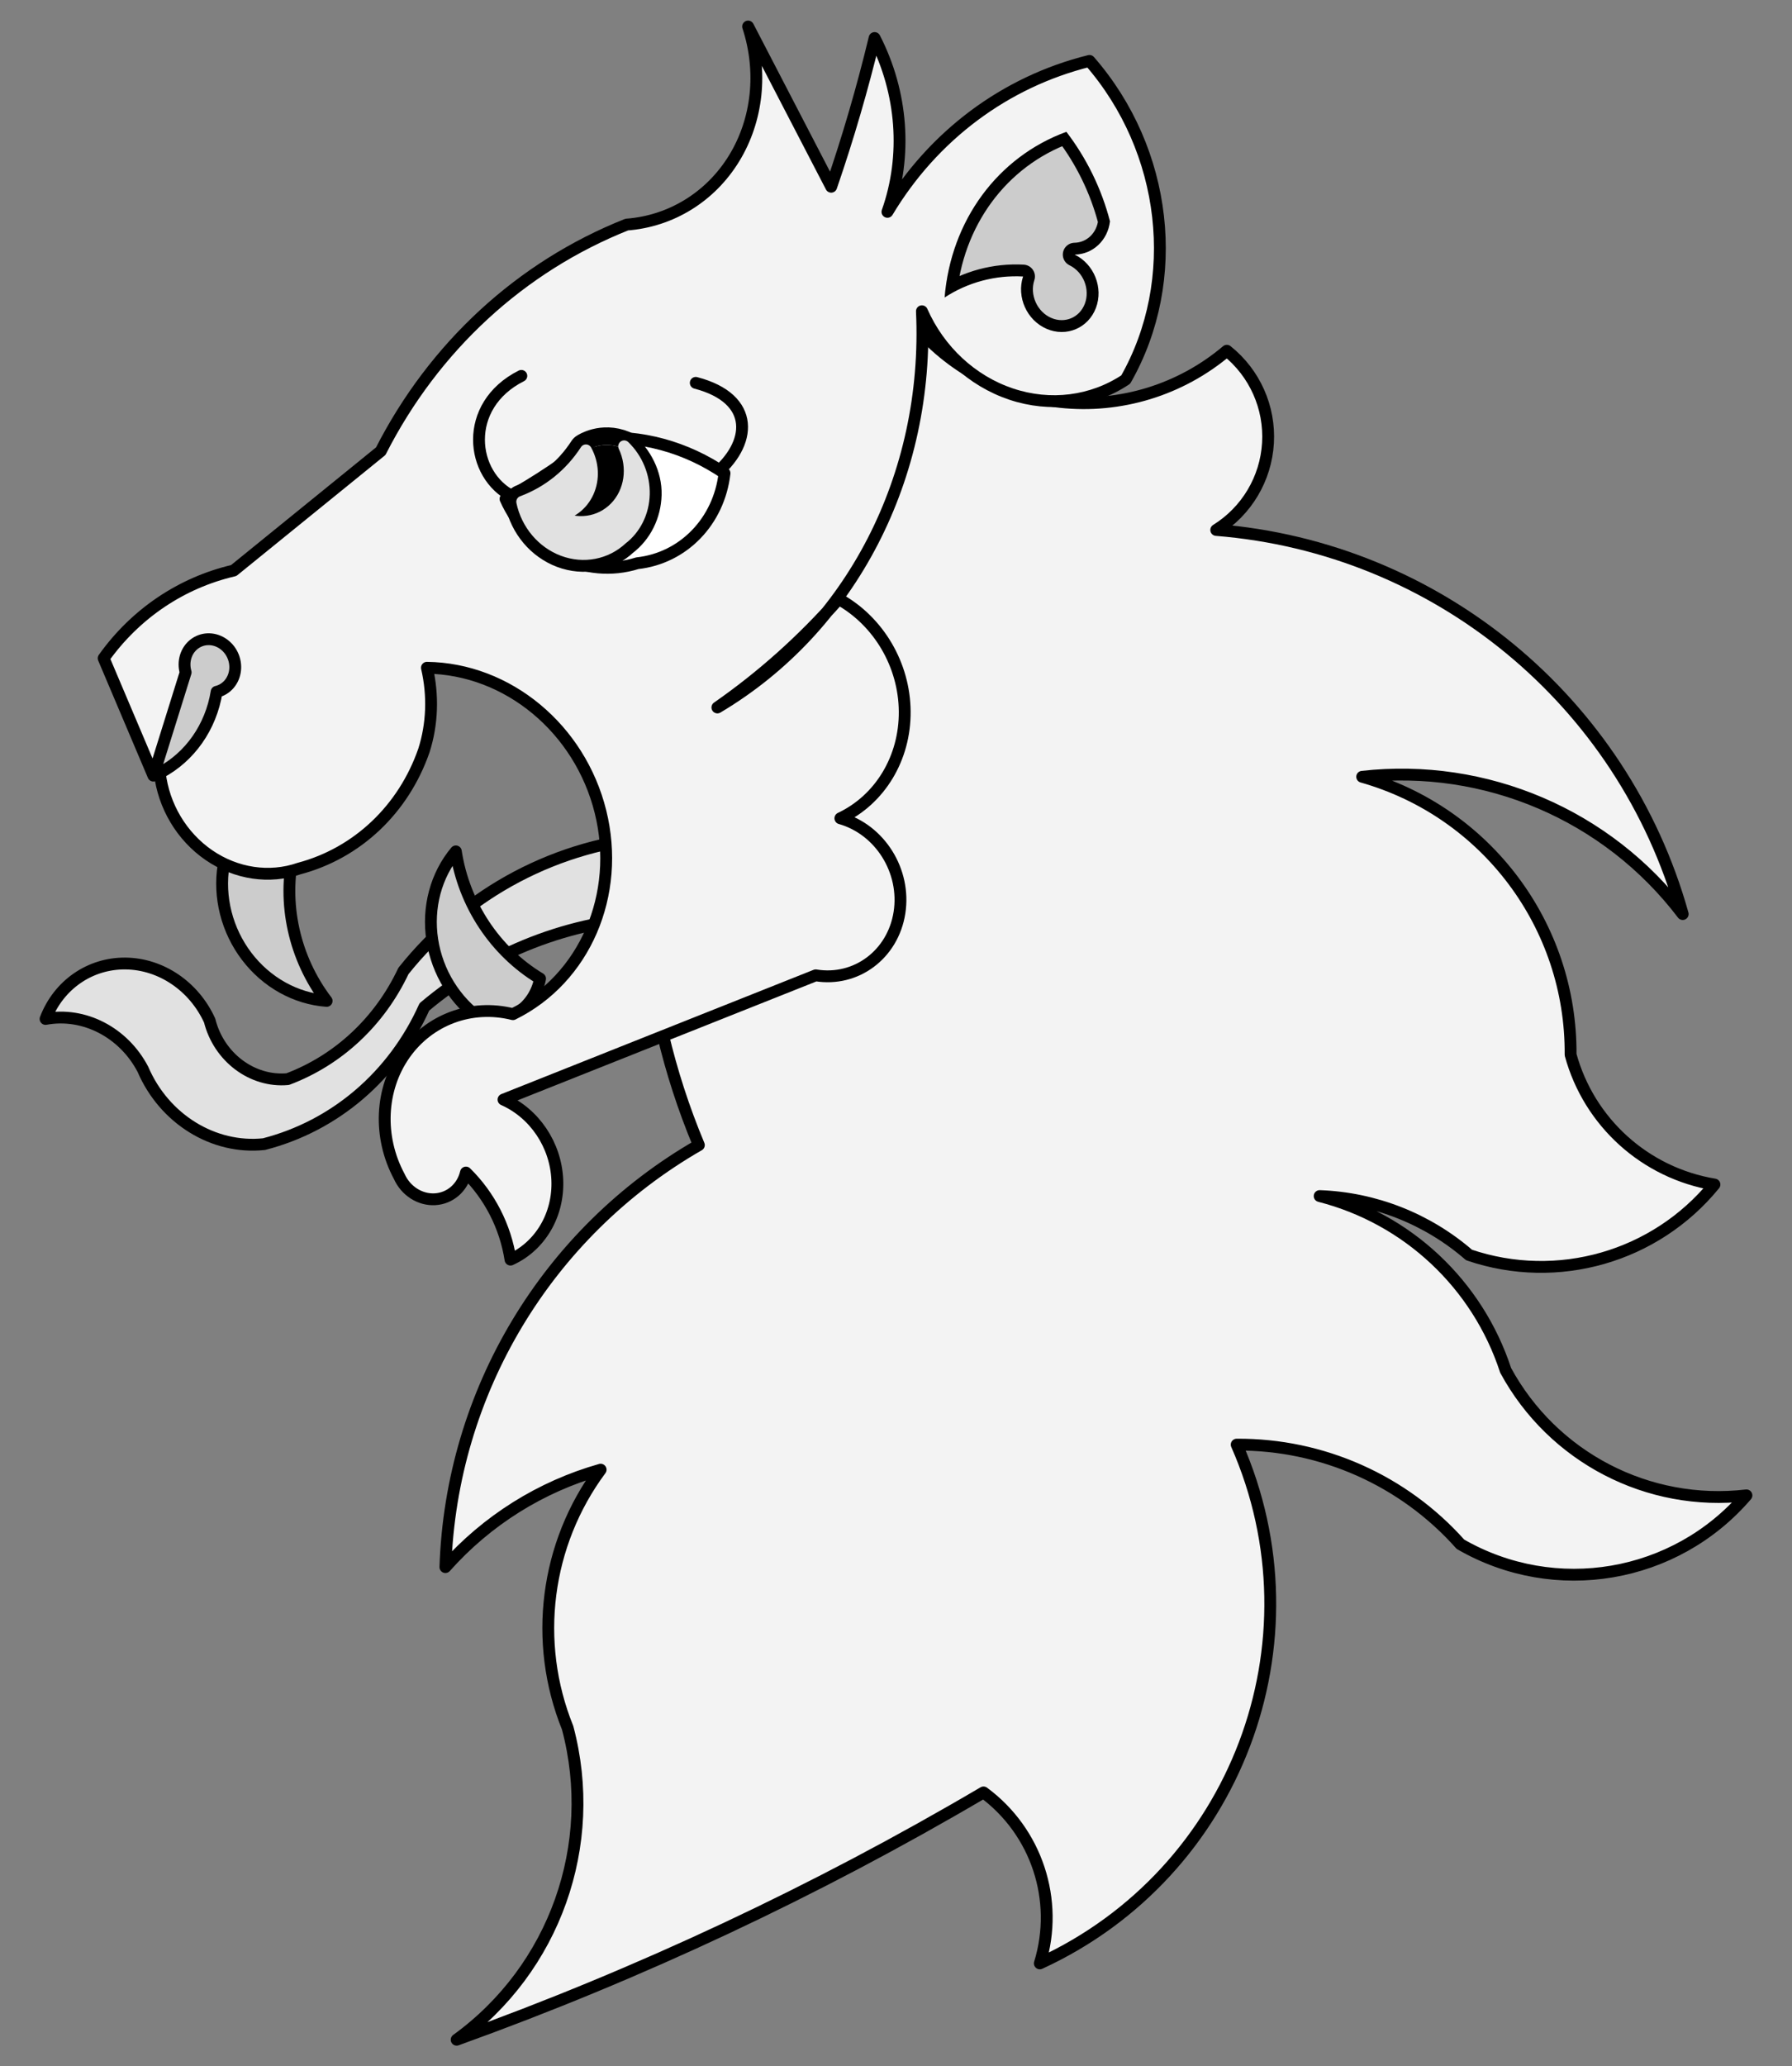 <?xml version="1.0" encoding="UTF-8" standalone="no"?>
<!DOCTYPE svg PUBLIC "-//W3C//DTD SVG 1.1//EN" "http://www.w3.org/Graphics/SVG/1.1/DTD/svg11.dtd">
<svg xmlns:dc="http://purl.org/dc/elements/1.1/" version="1.1" xmlns:xl="http://www.w3.org/1999/xlink" xmlns="http://www.w3.org/2000/svg" viewBox="49.5 85.5 265.5 306" width="265.5" height="306">
  <rect x="49.5" y="85.5" width="265.5" height="306" fill="#808080" stroke="none"/>
  <defs>
    <clipPath id="artboard_clip_path">
      <path d="M 49.5 85.5 L 315 85.5 L 315 344.423 L 278.238 391.5 L 49.5 391.5 Z"/>
    </clipPath>
    <clipPath id="inner_stroke_clip_path">
      <path d="M 189.453 129.556 C 190.39 118.159 197.306 108.753 207.491 105.024 C 210.498 108.952 212.7 113.468 213.95 118.27 C 213.628 121.082 211.43 123.155 208.718 123.205 C 211.598 124.607 212.997 128.112 211.868 131.099 C 210.739 134.086 207.495 135.461 204.563 134.195 C 201.632 132.93 200.085 129.487 201.081 126.443 C 196.938 126.223 192.888 127.308 189.453 129.556 Z"/>
    </clipPath>
    <clipPath id="outer_stroke_clip_path">
      <path d="M 49.5 85.5 L 315 85.5 L 315 391.5 L 49.5 391.5 Z M 136.344 152.228 L 136.344 152.228 C 134.059 155.758 130.765 158.417 126.903 159.849 C 127.596 163.144 129.905 165.883 132.952 167.022 C 135.998 168.162 139.313 167.527 141.634 165.36 C 143.644 163.832 144.85 161.406 144.922 158.748 C 144.994 156.089 143.65 153.624 141.75 151.866 C 138.723 150.62 136.344 152.228 136.344 152.228 Z"/>
    </clipPath>
  </defs>
  <g id="Lion_s_Head_Erased_(3)" stroke="none" stroke-opacity="1" stroke-dasharray="none" fill="none" fill-opacity="1">
    <title>Lion&apos;s Head Erased (3)</title>
    <g id="Lion_s_Head_Erased_(3)_Art" clip-path="url(#artboard_clip_path)">
      <title>Art</title>
      <g id="Group_53">
        <g id="Graphic_68">
          <title>path13672</title>
          <path d="M 184.062 132.369 C 189.52 139.488 197.656 144.06 206.576 145.02 C 215.495 145.979 224.418 143.241 231.265 137.445 C 235.4 140.741 237.674 145.842 237.362 151.121 C 237.05 156.4 234.191 161.198 229.696 163.985 C 262.378 166.589 289.968 189.296 298.808 220.867 C 287.662 206.203 269.625 198.481 251.321 200.536 C 269.704 205.746 282.342 222.595 282.197 241.702 C 284.937 251.721 293.261 259.228 303.51 260.922 C 294.759 271.653 280.26 275.813 267.15 271.356 C 260.986 266.005 253.176 262.926 245.019 262.629 C 258.015 265.953 268.409 275.69 272.573 288.442 C 279.566 301.322 293.692 308.653 308.25 306.956 C 297.709 319.255 279.9 322.296 265.875 314.192 C 257.459 304.738 245.383 299.364 232.727 299.44 C 245.608 328.717 232.625 362.915 203.559 376.267 C 206.439 366.912 203.094 356.757 195.216 350.947 C 170.392 365.557 144.259 377.819 117.157 387.572 C 131.677 377.066 138.216 358.695 133.599 341.377 C 128.457 328.653 130.31 314.17 138.489 303.15 C 129.604 305.668 121.624 310.674 115.49 317.577 C 116.345 291.649 130.55 268.008 153.042 255.081 C 134.954 211.829 147.593 161.829 184.062 132.369 Z" fill="#f3f3f3"/>
          <path d="M 184.062 132.369 C 189.52 139.488 197.656 144.06 206.576 145.02 C 215.495 145.979 224.418 143.241 231.265 137.445 C 235.4 140.741 237.674 145.842 237.362 151.121 C 237.05 156.4 234.191 161.198 229.696 163.985 C 262.378 166.589 289.968 189.296 298.808 220.867 C 287.662 206.203 269.625 198.481 251.321 200.536 C 269.704 205.746 282.342 222.595 282.197 241.702 C 284.937 251.721 293.261 259.228 303.51 260.922 C 294.759 271.653 280.26 275.813 267.15 271.356 C 260.986 266.005 253.176 262.926 245.019 262.629 C 258.015 265.953 268.409 275.69 272.573 288.442 C 279.566 301.322 293.692 308.653 308.25 306.956 C 297.709 319.255 279.9 322.296 265.875 314.192 C 257.459 304.738 245.383 299.364 232.727 299.44 C 245.608 328.717 232.625 362.915 203.559 376.267 C 206.439 366.912 203.094 356.757 195.216 350.947 C 170.392 365.557 144.259 377.819 117.157 387.572 C 131.677 377.066 138.216 358.695 133.599 341.377 C 128.457 328.653 130.31 314.17 138.489 303.15 C 129.604 305.668 121.624 310.674 115.49 317.577 C 116.345 291.649 130.55 268.008 153.042 255.081 C 134.954 211.829 147.593 161.829 184.062 132.369 Z" stroke="black" stroke-linecap="round" stroke-linejoin="round" stroke-width="1.753"/>
        </g>
        <g id="Graphic_67">
          <title>path13674</title>
          <path d="M 72.617 199.298 C 68.758 189.878 72.69 179.324 81.439 175.615 C 90.189 171.906 100.507 176.419 104.594 185.742 C 108.453 195.163 104.522 205.716 95.772 209.425 C 87.023 213.135 76.704 208.621 72.617 199.298 Z" fill="#ccc"/>
        </g>
        <g id="Graphic_66">
          <title>path13678</title>
          <path d="M 146.995 209.381 C 132.168 210.434 118.619 217.587 109.271 229.296 C 105.748 236.775 99.64 242.481 92.128 245.312 C 86.881 245.793 81.921 242.075 80.562 236.642 C 78.25 231.559 73.356 228.243 68.089 228.191 C 62.822 228.138 58.177 231.358 56.25 236.399 C 61.945 235.348 67.808 238.38 70.673 243.857 C 73.825 251.213 81.139 255.733 88.61 254.94 C 99.129 252.234 107.792 244.823 112.372 234.623 C 122.03 226.463 134.028 221.798 146.691 221.28 C 149.214 222.536 152.144 221.916 153.858 219.763 C 155.573 217.61 155.653 214.451 154.055 212.034 C 152.457 209.616 149.571 208.532 146.995 209.381 Z" fill="#e1e1e1"/>
          <path d="M 146.995 209.381 C 132.168 210.434 118.619 217.587 109.271 229.296 C 105.748 236.775 99.64 242.481 92.128 245.312 C 86.881 245.793 81.921 242.075 80.562 236.642 C 78.25 231.559 73.356 228.243 68.089 228.191 C 62.822 228.138 58.177 231.358 56.25 236.399 C 61.945 235.348 67.808 238.38 70.673 243.857 C 73.825 251.213 81.139 255.733 88.61 254.94 C 99.129 252.234 107.792 244.823 112.372 234.623 C 122.03 226.463 134.028 221.798 146.691 221.28 C 149.214 222.536 152.144 221.916 153.858 219.763 C 155.573 217.61 155.653 214.451 154.055 212.034 C 152.457 209.616 149.571 208.532 146.995 209.381 Z" stroke="black" stroke-linecap="round" stroke-linejoin="round" stroke-width="1.753"/>
        </g>
        <g id="Graphic_65">
          <title>path13682</title>
          <path d="M 82.626 213.651 C 81.868 218.356 83.118 223.275 86.049 227.13 C 88.98 230.984 93.303 233.392 97.894 233.727 C 93.083 227.412 91.28 219.234 93.027 211.654 C 89.462 209.322 84.919 210.194 82.626 213.651 Z" fill="#ccc"/>
          <path d="M 82.626 213.651 C 81.868 218.356 83.118 223.275 86.049 227.13 C 88.98 230.984 93.303 233.392 97.894 233.727 C 93.083 227.412 91.28 219.234 93.027 211.654 C 89.462 209.322 84.919 210.194 82.626 213.651 Z" stroke="black" stroke-linecap="round" stroke-linejoin="round" stroke-width="1.753"/>
        </g>
        <g id="Graphic_64">
          <title>path13686</title>
          <path d="M 120.849 236.517 C 116.941 233.79 114.274 229.472 113.542 224.685 C 112.81 219.898 114.086 215.117 117.037 211.585 C 118.23 219.433 122.854 226.416 129.516 230.431 C 128.713 234.614 124.928 237.272 120.849 236.517 Z" fill="#ccc"/>
          <path d="M 120.849 236.517 C 116.941 233.79 114.274 229.472 113.542 224.685 C 112.81 219.898 114.086 215.117 117.037 211.585 C 118.23 219.433 122.854 226.416 129.516 230.431 C 128.713 234.614 124.928 237.272 120.849 236.517 Z" stroke="black" stroke-linecap="round" stroke-linejoin="round" stroke-width="1.753"/>
        </g>
        <g id="Graphic_63">
          <title>path13688</title>
          <path d="M 160.337 89.428 C 162.518 96.08 161.754 103.261 158.261 108.96 C 154.768 114.659 148.92 118.262 142.358 118.76 C 126.665 124.993 113.786 136.851 105.912 152.316 L 84.126 169.994 C 76.362 171.802 69.559 176.389 64.858 182.986 L 72.226 200.366 L 77.005 185.074 C 76.556 183.518 77.038 181.879 78.225 180.929 C 79.411 179.979 81.064 179.907 82.405 180.748 C 83.746 181.588 84.507 183.173 84.329 184.756 C 84.151 186.338 83.071 187.602 81.596 187.952 C 80.745 193.185 77.645 197.607 73.174 199.964 C 73.745 204.892 76.432 209.384 80.462 212.148 C 84.492 214.911 89.419 215.641 93.825 214.126 C 102.428 211.841 109.285 205.354 112.308 196.642 C 113.551 192.74 113.706 188.495 112.753 184.392 C 124.73 184.551 135.411 193.405 138.465 205.705 C 141.519 218.005 136.13 230.462 125.491 235.693 C 119.336 234.156 113.068 236.483 109.445 241.649 C 105.823 246.816 105.512 253.875 108.648 259.719 C 109.613 261.876 111.738 263.23 113.956 263.101 C 116.174 262.973 118.007 261.39 118.534 259.146 C 122.046 262.594 124.376 267.148 125.134 272.042 C 129.565 270.033 132.293 265.381 132.067 260.221 C 131.842 255.061 128.706 250.388 124.098 248.345 L 170.353 229.942 C 176.345 230.921 181.791 226.852 182.762 220.672 C 183.733 214.492 179.89 208.352 174.007 206.684 C 179.896 203.904 183.596 197.767 183.542 190.866 C 183.489 183.965 179.692 177.504 173.755 174.211 C 168.406 180.298 162.377 185.687 155.788 190.271 C 175.616 178.505 187.226 156.021 186.089 131.594 C 188.661 137.43 193.491 141.913 199.303 143.86 C 205.114 145.807 211.322 145.02 216.286 141.709 C 224.664 126.998 222.475 107.76 210.915 94.521 C 198.423 97.614 187.735 105.595 180.982 116.874 C 183.92 108.593 183.225 99.203 179.079 91.132 C 177.279 98.595 175.133 105.944 172.648 113.155 Z" fill="#f3f3f3"/>
        </g>
        <g id="Graphic_62">
          <title>path13690</title>
          <path d="M 160.337 89.428 C 162.518 96.08 161.754 103.261 158.261 108.96 C 154.768 114.659 148.92 118.262 142.358 118.76 C 126.665 124.993 113.786 136.851 105.912 152.316 L 84.126 169.994 C 76.362 171.802 69.559 176.389 64.858 182.986 L 72.226 200.366 L 77.005 185.074 C 76.556 183.518 77.038 181.879 78.225 180.929 C 79.411 179.979 81.064 179.907 82.405 180.748 C 83.746 181.588 84.507 183.173 84.329 184.756 C 84.151 186.338 83.071 187.602 81.596 187.952 C 80.745 193.185 77.645 197.607 73.174 199.964 C 73.745 204.892 76.432 209.384 80.462 212.148 C 84.492 214.911 89.419 215.641 93.825 214.126 C 102.428 211.841 109.285 205.354 112.308 196.642 C 113.551 192.74 113.706 188.495 112.753 184.392 C 124.73 184.551 135.411 193.405 138.465 205.705 C 141.519 218.005 136.13 230.462 125.491 235.693 C 119.336 234.156 113.068 236.483 109.445 241.649 C 105.823 246.816 105.512 253.875 108.648 259.719 C 109.613 261.876 111.738 263.23 113.956 263.101 C 116.174 262.973 118.007 261.39 118.534 259.146 C 122.046 262.594 124.376 267.148 125.134 272.042 C 129.565 270.033 132.293 265.381 132.067 260.221 C 131.842 255.061 128.706 250.388 124.098 248.345 L 170.353 229.942 C 176.345 230.921 181.791 226.852 182.762 220.672 C 183.733 214.492 179.89 208.352 174.007 206.684 C 179.896 203.904 183.596 197.767 183.542 190.866 C 183.489 183.965 179.692 177.504 173.755 174.211 C 168.406 180.298 162.377 185.687 155.788 190.271 C 175.616 178.505 187.226 156.021 186.089 131.594 C 188.661 137.43 193.491 141.913 199.303 143.86 C 205.114 145.807 211.322 145.02 216.286 141.709 C 224.664 126.998 222.475 107.76 210.915 94.521 C 198.423 97.614 187.735 105.595 180.982 116.874 C 183.92 108.593 183.225 99.203 179.079 91.132 C 177.279 98.595 175.133 105.944 172.648 113.155 Z" stroke="black" stroke-linecap="round" stroke-linejoin="round" stroke-width="1.753"/>
        </g>
        <g id="Graphic_61">
          <title>path13696</title>
          <path d="M 124.395 159.388 C 129.098 156.8 133.57 153.796 137.763 150.408 C 144.392 149.857 151.115 151.682 156.844 155.586 C 156.022 162.718 150.738 168.166 143.922 168.911 C 136.294 171.307 127.883 167.205 124.395 159.388 Z" fill="#f3f3f3"/>
        </g>
        <g id="Line_60">
          <path d="M 152.583 142.2 C 161.521 144.532 161.003 151.267 155.201 155.931" stroke="black" stroke-linecap="round" stroke-linejoin="round" stroke-width="1.753"/>
        </g>
        <g id="Graphic_59">
          <title>path13698</title>
          <path d="M 124.395 159.388 C 129.098 156.8 133.57 153.796 137.763 150.408 C 144.392 149.857 151.115 151.682 156.844 155.586 C 156.022 162.718 150.738 168.166 143.922 168.911 C 136.294 171.307 127.883 167.205 124.395 159.388 Z" fill="white"/>
          <path d="M 124.395 159.388 C 129.098 156.8 133.57 153.796 137.763 150.408 C 144.392 149.857 151.115 151.682 156.844 155.586 C 156.022 162.718 150.738 168.166 143.922 168.911 C 136.294 171.307 127.883 167.205 124.395 159.388 Z" stroke="black" stroke-linecap="round" stroke-linejoin="round" stroke-width="1.753"/>
        </g>
        <g id="Graphic_58">
          <title>path13702</title>
          <path d="M 136.181 151.547 C 137.247 153.471 137.364 155.776 136.496 157.709 C 135.628 159.643 133.886 160.956 131.839 161.22 C 134.772 162.826 138.263 162.345 140.524 160.024 C 142.784 157.702 143.314 154.055 141.842 150.949 C 143.76 152.796 144.83 155.408 144.759 158.066 C 144.687 160.725 143.481 163.151 141.471 164.678 C 139.149 166.846 135.835 167.481 132.788 166.341 C 129.742 165.201 127.433 162.463 126.74 159.167 C 130.602 157.735 133.896 155.077 136.181 151.547 Z" fill="#f3f3f3"/>
        </g>
        <g id="Graphic_57">
          <title>path13706</title>
          <path d="M 189.453 129.556 C 190.39 118.159 197.306 108.753 207.491 105.024 C 210.498 108.952 212.7 113.468 213.95 118.27 C 213.628 121.082 211.43 123.155 208.718 123.205 C 211.598 124.607 212.997 128.112 211.868 131.099 C 210.739 134.086 207.495 135.461 204.563 134.195 C 201.632 132.93 200.085 129.487 201.081 126.443 C 196.938 126.223 192.888 127.308 189.453 129.556 Z" fill="#ccc"/>
          <path d="M 189.453 129.556 C 190.39 118.159 197.306 108.753 207.491 105.024 C 210.498 108.952 212.7 113.468 213.95 118.27 C 213.628 121.082 211.43 123.155 208.718 123.205 C 211.598 124.607 212.997 128.112 211.868 131.099 C 210.739 134.086 207.495 135.461 204.563 134.195 C 201.632 132.93 200.085 129.487 201.081 126.443 C 196.938 126.223 192.888 127.308 189.453 129.556 Z" stroke="black" stroke-linecap="round" stroke-linejoin="round" stroke-width="3.506" clip-path="url(#inner_stroke_clip_path)"/>
        </g>
        <g id="Line_56">
          <path d="M 126.74 141.164 C 117.998 145.568 119.164 155.931 125.511 159.039" stroke="black" stroke-linecap="round" stroke-linejoin="round" stroke-width="1.753"/>
        </g>
        <g id="Graphic_55">
          <title>path13704</title>
          <path d="M 136.344 152.228 C 136.344 152.228 138.723 150.62 141.75 151.866 C 143.65 153.624 144.994 156.089 144.922 158.748 C 144.85 161.406 143.644 163.832 141.634 165.36 C 139.313 167.527 135.998 168.162 132.952 167.022 C 129.905 165.883 127.596 163.144 126.903 159.849 C 130.765 158.417 134.059 155.758 136.344 152.228 Z" fill="black"/>
          <path d="M 136.344 152.228 C 136.344 152.228 138.723 150.62 141.75 151.866 C 143.65 153.624 144.994 156.089 144.922 158.748 C 144.85 161.406 143.644 163.832 141.634 165.36 C 139.313 167.527 135.998 168.162 132.952 167.022 C 129.905 165.883 127.596 163.144 126.903 159.849 C 130.765 158.417 134.059 155.758 136.344 152.228 Z" stroke="black" stroke-linecap="round" stroke-linejoin="round" stroke-width="5.2" clip-path="url(#outer_stroke_clip_path)"/>
        </g>
        <g id="Graphic_54">
          <title>path13704</title>
          <path d="M 136.31 152.195 C 137.376 154.119 137.494 156.424 136.626 158.357 C 135.758 160.29 134.016 161.603 131.968 161.868 C 134.901 163.474 138.392 162.993 140.653 160.671 C 142.914 158.35 143.444 154.702 141.971 151.597 C 143.89 153.444 144.96 156.055 144.888 158.714 C 144.816 161.373 143.61 163.799 141.601 165.326 C 139.279 167.493 135.964 168.128 132.918 166.988 C 129.872 165.849 127.562 163.11 126.869 159.815 C 130.731 158.383 134.025 155.724 136.31 152.195 Z" fill="#e1e1e1"/>
          <path d="M 136.31 152.195 C 137.376 154.119 137.494 156.424 136.626 158.357 C 135.758 160.29 134.016 161.603 131.968 161.868 C 134.901 163.474 138.392 162.993 140.653 160.671 C 142.914 158.35 143.444 154.702 141.971 151.597 C 143.89 153.444 144.96 156.055 144.888 158.714 C 144.816 161.373 143.61 163.799 141.601 165.326 C 139.279 167.493 135.964 168.128 132.918 166.988 C 129.872 165.849 127.562 163.11 126.869 159.815 C 130.731 158.383 134.025 155.724 136.31 152.195 Z" stroke="#e1e1e1" stroke-linecap="round" stroke-linejoin="round" stroke-width="1.753"/>
        </g>
      </g>
    </g>
  </g>
</svg>
